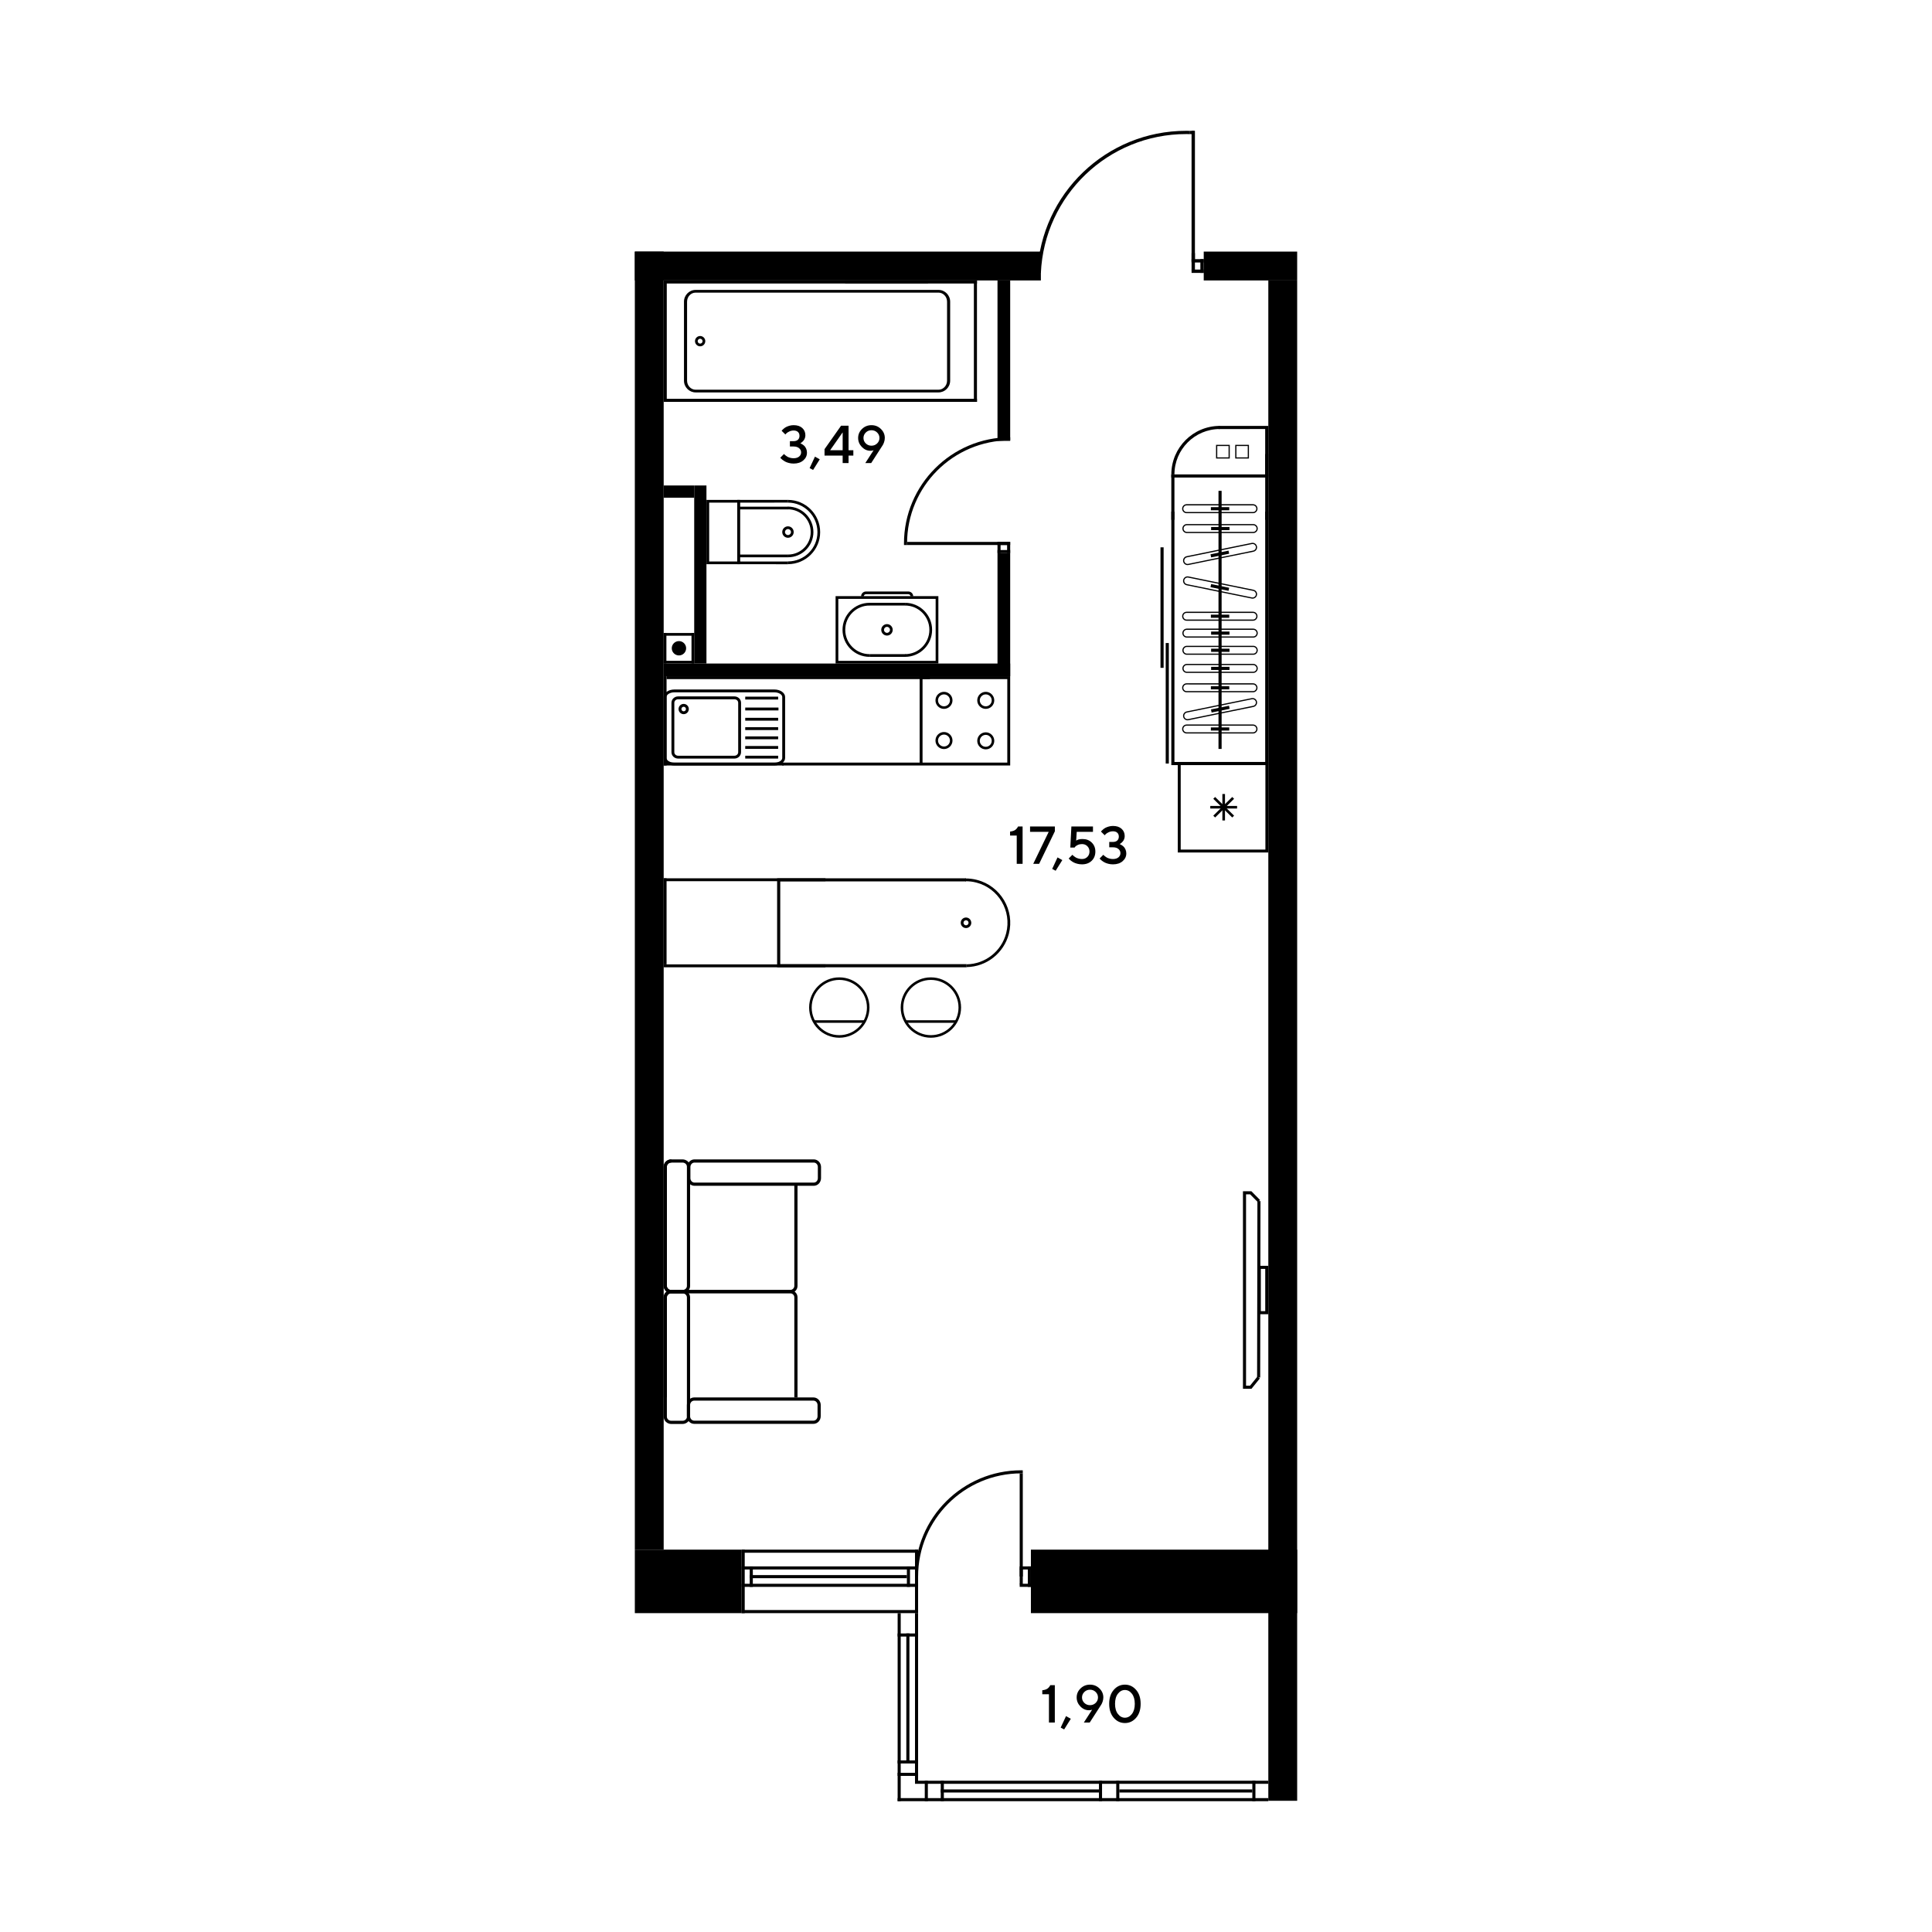 <?xml version="1.0" encoding="iso-8859-1"?>
<!-- Generator: Adobe Illustrator 28.4.1, SVG Export Plug-In . SVG Version: 6.00 Build 0)  -->
<svg version="1.1" id="&#x421;&#x43B;&#x43E;&#x439;_1" xmlns:xodm="http://www.corel.com/coreldraw/odm/2003"
	 xmlns="http://www.w3.org/2000/svg" xmlns:xlink="http://www.w3.org/1999/xlink" x="0px" y="0px" viewBox="0 0 1920 1920"
	 style="enable-background:new 0 0 1920 1920;" xml:space="preserve">
<g id="&#x421;&#x43B;&#x43E;&#x439;_x0020_1">
	<polygon style="fill-rule:evenodd;clip-rule:evenodd;" points="737.018,1603.119 737.018,1540.021 630.89,1540.021     630.89,1603.119  "/>
	<polygon style="fill-rule:evenodd;clip-rule:evenodd;" points="912.395,1603.119 912.395,1600.043 737.018,1600.043     737.018,1603.119  "/>
	<polygon style="fill-rule:evenodd;clip-rule:evenodd;" points="912.395,1543.096 912.395,1540.021 737.018,1540.021     737.018,1543.096  "/>
	<polygon style="fill-rule:evenodd;clip-rule:evenodd;" points="912.395,1577.006 912.395,1573.946 737.018,1573.946     737.018,1577.006  "/>
	<polygon style="fill-rule:evenodd;clip-rule:evenodd;" points="912.395,1559.736 912.395,1556.676 737.018,1556.676     737.018,1559.736  "/>
	<polygon style="fill-rule:evenodd;clip-rule:evenodd;" points="745.076,1577.006 748.152,1577.006 748.152,1556.676     745.076,1556.676  "/>
	<polygon style="fill-rule:evenodd;clip-rule:evenodd;" points="909.32,1603.119 912.395,1603.119 912.395,1540.021     909.32,1540.021  "/>
	<polygon style="fill-rule:evenodd;clip-rule:evenodd;" points="901.261,1577.006 904.337,1577.006 904.337,1556.676     901.261,1556.676  "/>
	<polygon style="fill-rule:evenodd;clip-rule:evenodd;" points="737.018,1603.119 740.093,1603.119 740.093,1540.021     737.018,1540.021  "/>
	<polygon style="fill-rule:evenodd;clip-rule:evenodd;" points="901.261,1568.379 901.261,1565.303 745.076,1565.303     745.076,1568.379  "/>
	<polygon style="fill-rule:evenodd;clip-rule:evenodd;" points="1013.356,1577.006 1013.356,1573.93 1024.49,1573.93     1024.49,1577.006  "/>
	<polygon style="fill-rule:evenodd;clip-rule:evenodd;" points="1013.356,1559.736 1013.356,1556.676 1024.49,1556.676     1024.49,1559.736  "/>
	<polygon style="fill-rule:evenodd;clip-rule:evenodd;" points="1024.49,1577.006 1021.43,1577.006 1021.43,1556.676     1024.49,1556.676  "/>
	<polygon style="fill-rule:evenodd;clip-rule:evenodd;" points="1016.432,1574.545 1013.356,1574.545 1013.356,1558.89     1016.432,1558.89  "/>
	<polygon style="fill-rule:evenodd;clip-rule:evenodd;" points="1013.356,1464.235 1016.432,1464.235 1016.432,1566.718     1013.356,1566.718  "/>
	<path style="fill-rule:evenodd;clip-rule:evenodd;" d="M1016.432,1461.19l-1.553-0.031c-58.285,0-105.544,47.259-105.544,105.559    h3.06c0-56.609,45.89-102.499,102.483-102.499l1.553,0.016V1461.19L1016.432,1461.19z"/>
	<polygon style="fill-rule:evenodd;clip-rule:evenodd;" points="1260.445,1789.6 1289.11,1789.6 1289.11,278.711 1260.445,278.711      "/>
	<polygon style="fill-rule:evenodd;clip-rule:evenodd;" points="1196.254,278.711 1196.254,250.03 1289.11,250.03 1289.11,278.711      "/>
	<polygon style="fill-rule:evenodd;clip-rule:evenodd;" points="630.89,1540.021 659.555,1540.021 659.555,250.03 630.89,250.03      "/>
	<polygon style="fill-rule:evenodd;clip-rule:evenodd;" points="991.303,278.711 1003.914,278.711 1003.914,438.142     991.303,438.142  "/>
	<polygon style="fill-rule:evenodd;clip-rule:evenodd;" points="991.303,549.683 1003.914,549.683 1003.914,672.02 991.303,672.02      "/>
	<polygon style="fill-rule:evenodd;clip-rule:evenodd;" points="1003.914,659.409 1003.914,672.02 659.555,672.02 659.555,659.409      "/>
	<polygon style="fill-rule:evenodd;clip-rule:evenodd;" points="909.32,1769.67 909.32,1772.73 1260.445,1772.73 1260.445,1769.67      "/>
	<polygon style="fill-rule:evenodd;clip-rule:evenodd;" points="892.065,1786.94 892.065,1790 1260.445,1790 1260.445,1786.94  "/>
	<polygon style="fill-rule:evenodd;clip-rule:evenodd;" points="934.894,1778.297 934.894,1781.373 1092.125,1781.373     1092.125,1778.297  "/>
	<polygon style="fill-rule:evenodd;clip-rule:evenodd;" points="1095.201,1769.67 1092.125,1769.67 1092.125,1790 1095.201,1790      "/>
	<polygon style="fill-rule:evenodd;clip-rule:evenodd;" points="1112.379,1769.67 1109.303,1769.67 1109.303,1790 1112.379,1790      "/>
	<polygon style="fill-rule:evenodd;clip-rule:evenodd;" points="1112.379,1778.297 1112.379,1781.373 1244.558,1781.373     1244.558,1778.297  "/>
	<polygon style="fill-rule:evenodd;clip-rule:evenodd;" points="937.985,1769.67 934.91,1769.67 934.91,1790 937.985,1790  "/>
	<polygon style="fill-rule:evenodd;clip-rule:evenodd;" points="922.099,1769.67 919.024,1769.67 919.024,1790 922.099,1790  "/>
	<polygon style="fill-rule:evenodd;clip-rule:evenodd;" points="912.395,1764.871 912.395,1761.796 892.065,1761.796     892.065,1764.871  "/>
	<polygon style="fill-rule:evenodd;clip-rule:evenodd;" points="892.065,1790 895.125,1790 895.125,1603.119 892.065,1603.119  "/>
	<polygon style="fill-rule:evenodd;clip-rule:evenodd;" points="909.32,1771.007 912.395,1771.007 912.395,1603.119     909.32,1603.119  "/>
	<polygon style="fill-rule:evenodd;clip-rule:evenodd;" points="900.692,1751.723 903.768,1751.723 903.768,1623.311     900.692,1623.311  "/>
	<polygon style="fill-rule:evenodd;clip-rule:evenodd;" points="912.395,1752.522 912.395,1749.462 892.065,1749.462     892.065,1752.522  "/>
	<polygon style="fill-rule:evenodd;clip-rule:evenodd;" points="912.395,1626.387 912.395,1623.311 892.065,1623.311     892.065,1626.387  "/>
	<polygon style="fill-rule:evenodd;clip-rule:evenodd;" points="1247.634,1769.67 1244.558,1769.67 1244.558,1790 1247.634,1790      "/>
	<polygon style="fill-rule:evenodd;clip-rule:evenodd;" points="1184.167,271.207 1184.167,267.885 1196.254,267.885     1196.254,271.207  "/>
	<polygon style="fill-rule:evenodd;clip-rule:evenodd;" points="1184.167,260.857 1184.167,257.535 1196.254,257.535     1196.254,260.857  "/>
	<polygon style="fill-rule:evenodd;clip-rule:evenodd;" points="1196.254,271.207 1192.917,271.207 1192.917,257.535     1196.254,257.535  "/>
	<polygon style="fill-rule:evenodd;clip-rule:evenodd;" points="1187.504,268.546 1184.167,268.546 1184.167,251.553     1187.504,251.553  "/>
	<polygon style="fill-rule:evenodd;clip-rule:evenodd;" points="1184.167,130.046 1187.504,130.046 1187.504,260.057     1184.167,260.057  "/>
	<path style="fill-rule:evenodd;clip-rule:evenodd;" d="M1178.769,130c-79.461,0-144.282,62.622-147.835,141.207h3.476    c3.46-76.785,66.805-137.977,144.436-137.977c1.261,0,2.522,0.015,3.752,0.046v-3.229C1181.337,130.015,1180.061,130,1178.769,130z    "/>
	<polygon style="fill-rule:evenodd;clip-rule:evenodd;" points="1187.042,130.046 1187.042,133.276 1182.598,133.276     1182.598,130.046  "/>
	<polygon style="fill-rule:evenodd;clip-rule:evenodd;" points="1003.914,538.549 1000.838,538.549 1000.838,549.698     1003.914,549.698  "/>
	<polygon style="fill-rule:evenodd;clip-rule:evenodd;" points="994.364,538.549 991.303,538.549 991.303,549.698 994.364,549.698      "/>
	<polygon style="fill-rule:evenodd;clip-rule:evenodd;" points="1003.914,549.698 1003.914,546.622 991.303,546.622     991.303,549.698  "/>
	<polygon style="fill-rule:evenodd;clip-rule:evenodd;" points="1001.453,541.624 1001.453,538.549 991.303,538.549     991.303,541.624  "/>
	<polygon style="fill-rule:evenodd;clip-rule:evenodd;" points="901.446,538.549 901.446,541.624 1003.914,541.624     1003.914,538.549  "/>
	<path style="fill-rule:evenodd;clip-rule:evenodd;" d="M898.386,541.624l-0.031-1.538c0-58.3,47.259-105.559,105.559-105.559v3.06    c-56.609,0-102.483,45.89-102.483,102.499l0.015,1.538H898.386L898.386,541.624z"/>
	<path style="fill-rule:evenodd;clip-rule:evenodd;" d="M789.397,1388.756v-99.531c0-2.23-1.984-4.045-4.398-4.045H667.137    c-2.43,0-4.398,1.815-4.398,4.045v99.531h-3.168l-0.015-99.531c0-3.983,3.414-7.228,7.582-7.228h117.862    c4.168,0,7.566,3.245,7.566,7.228v99.531H789.397z"/>
	<path style="fill-rule:evenodd;clip-rule:evenodd;" d="M678.24,1411.963c2.43,0,4.414-1.815,4.414-4.045v-118.554    c0-2.23-1.984-4.045-4.414-4.045h-11.103c-2.43,0-4.398,1.815-4.398,4.029v118.569c0,2.23,1.969,4.045,4.398,4.045    C667.137,1411.963,678.24,1411.963,678.24,1411.963z M667.137,1282.136h11.103c4.183,0,7.582,3.245,7.582,7.213v118.569    c0,3.983-3.399,7.213-7.582,7.213h-11.103c-4.168,0-7.566-3.229-7.566-7.213v-118.554    C659.571,1285.381,662.969,1282.136,667.137,1282.136z"/>
	<path style="fill-rule:evenodd;clip-rule:evenodd;" d="M667.137,1152.187v3.168c-2.43,0-4.398,1.815-4.398,4.045v118.554    c0,2.245,1.969,4.045,4.398,4.045h117.862c2.414,0,4.398-1.815,4.398-4.045V1177.1h3.168v100.853c0,3.983-3.399,7.228-7.566,7.228    H667.137c-4.168,0-7.566-3.245-7.566-7.228v-118.554C659.571,1155.416,662.969,1152.187,667.137,1152.187z"/>
	<path style="fill-rule:evenodd;clip-rule:evenodd;" d="M678.24,1281.998c2.43,0,4.414-1.815,4.414-4.045v-118.554    c0-2.23-1.984-4.045-4.414-4.045h-11.103c-2.43,0-4.398,1.815-4.398,4.045v118.554c0,2.245,1.969,4.045,4.398,4.045H678.24    L678.24,1281.998z M667.137,1152.187h11.103c4.183,0,7.582,3.229,7.582,7.212v118.554c0,3.983-3.399,7.228-7.582,7.228h-11.103    c-4.168,0-7.566-3.245-7.566-7.228v-118.554C659.571,1155.416,662.969,1152.187,667.137,1152.187L667.137,1152.187z"/>
	<path style="fill-rule:evenodd;clip-rule:evenodd;" d="M808.713,1175.255c2.23,0,4.06-1.969,4.06-4.383v-11.119    c0-2.43-1.815-4.398-4.06-4.398H690.159c-2.23,0-4.045,1.969-4.045,4.398v11.119c0,2.414,1.815,4.383,4.045,4.383H808.713z     M690.159,1152.187h118.554c3.983,0,7.228,3.399,7.228,7.566l-0.015,11.119c0,4.167-3.229,7.566-7.213,7.566H690.159    c-3.983,0-7.213-3.399-7.213-7.566v-11.119C682.946,1155.586,686.176,1152.187,690.159,1152.187z"/>
	<path style="fill-rule:evenodd;clip-rule:evenodd;" d="M808.421,1411.824c2.23,0,4.045-1.969,4.045-4.383v-11.119    c0-2.414-1.815-4.383-4.045-4.383H689.851c-2.23,0-4.045,1.969-4.045,4.383v11.119c0,2.414,1.815,4.383,4.045,4.383H808.421z     M689.851,1388.756h118.569c3.968,0,7.213,3.399,7.213,7.566l-0.015,11.119c0,4.183-3.229,7.566-7.197,7.566H689.851    c-3.983,0-7.213-3.383-7.213-7.566v-11.119C682.639,1392.155,685.868,1388.756,689.851,1388.756z"/>
	<polygon style="fill-rule:evenodd;clip-rule:evenodd;" points="1252.217,1192.54 1250.049,1194.693 1242.344,1186.912     1238.299,1186.912 1238.299,1377.099 1242.252,1377.099 1249.633,1367.98 1252.017,1369.887 1243.713,1380.144 1235.239,1380.144     1235.239,1183.851 1243.62,1183.851  "/>
	<polygon style="fill-rule:evenodd;clip-rule:evenodd;" points="1252.648,1193.617 1252.355,1368.933 1249.295,1368.933     1249.603,1193.617  "/>
	<path style="fill-rule:evenodd;clip-rule:evenodd;" d="M1257.384,1303.005v-41.999h-4.383v41.999H1257.384z M1260.445,1257.946    v48.104h-10.488v-48.104H1260.445z"/>
	<polygon style="fill-rule:evenodd;clip-rule:evenodd;" points="1257.338,757.233 1257.338,521.463 1257.338,511.575     1257.338,508.468 1260.445,508.468 1260.445,760.355 1164.036,760.355 1164.036,508.468 1167.142,508.468 1167.142,511.575     1167.142,521.463 1167.142,757.233  "/>
	<path style="fill-rule:evenodd;clip-rule:evenodd;" d="M1212.233,423.255v3.107c-24.852,0-45.09,20.238-45.09,45.105h-3.091    C1164.051,444.878,1185.658,423.255,1212.233,423.255L1212.233,423.255z"/>
	<polygon style="fill-rule:evenodd;clip-rule:evenodd;" points="1260.445,473.313 1257.338,473.313 1257.323,426.362     1211.048,426.377 1211.048,423.27 1260.429,423.255  "/>
	<polygon style="fill-rule:evenodd;clip-rule:evenodd;" points="1161.575,639.033 1161.575,758.802 1158.469,758.802     1158.469,639.033  "/>
	<polygon style="fill-rule:evenodd;clip-rule:evenodd;" points="1156.393,543.931 1156.393,663.7 1153.286,663.7 1153.286,543.931      "/>
	<polygon style="fill-rule:evenodd;clip-rule:evenodd;" points="1214.032,487.784 1214.032,744.269 1210.925,744.269     1210.925,487.784  "/>
	<path style="fill-rule:evenodd;clip-rule:evenodd;" d="M1175.97,724.461c0,1.83,1.476,3.291,3.291,3.291h65.959    c1.815,0,3.291-1.461,3.291-3.291c0-1.815-1.476-3.291-3.291-3.291h-65.959C1177.446,721.17,1175.97,722.646,1175.97,724.461z     M1249.695,724.461c0,2.476-1.999,4.491-4.475,4.491h-65.959c-2.476,0-4.475-2.015-4.475-4.491c0-2.461,1.999-4.475,4.475-4.475    h65.959C1247.696,719.986,1249.695,722,1249.695,724.461L1249.695,724.461z"/>
	<polygon style="fill-rule:evenodd;clip-rule:evenodd;" points="1221.614,722.908 1221.614,726.014 1203.344,726.014     1203.344,722.908  "/>
	<path style="fill-rule:evenodd;clip-rule:evenodd;" d="M1176.877,711.374c0,0.231,0.031,0.446,0.062,0.661    c0.369,1.784,2.107,2.937,3.891,2.568l64.621-13.21c1.753-0.354,2.922-2.122,2.584-3.891c-0.369-1.769-2.122-2.922-3.891-2.568    l-64.636,13.21C1177.984,708.467,1176.877,709.82,1176.877,711.374z M1249.28,698.164c0,2.122-1.507,3.968-3.583,4.398    l-64.636,13.21c-2.415,0.492-4.783-1.076-5.275-3.506c-0.523-2.368,1.123-4.783,3.491-5.275l64.621-13.21    c2.414-0.492,4.798,1.076,5.29,3.491C1249.249,697.564,1249.28,697.871,1249.28,698.164L1249.28,698.164z"/>
	<polygon style="fill-rule:evenodd;clip-rule:evenodd;" points="1221.983,704.423 1204.082,708.083 1203.451,705.022     1221.368,701.362  "/>
	<path style="fill-rule:evenodd;clip-rule:evenodd;" d="M1176.877,577.257c0,1.553,1.107,2.907,2.63,3.229l64.636,13.21    c0.846,0.169,1.738,0,2.461-0.477c0.738-0.492,1.246-1.23,1.43-2.091c0.338-1.753-0.83-3.537-2.584-3.891l-64.621-13.21    c-1.784-0.369-3.522,0.784-3.891,2.568C1176.908,576.811,1176.877,577.041,1176.877,577.257L1176.877,577.257z M1249.28,590.467    L1249.28,590.467c0,0.292-0.031,0.6-0.092,0.892c-0.246,1.169-0.923,2.184-1.922,2.845c-1,0.661-2.199,0.892-3.368,0.646    l-64.621-13.21c-2.368-0.477-4.014-2.907-3.491-5.275c0.492-2.43,2.86-3.983,5.275-3.506l64.636,13.226    C1247.773,586.515,1249.28,588.36,1249.28,590.467L1249.28,590.467z"/>
	<polygon style="fill-rule:evenodd;clip-rule:evenodd;" points="1221.521,584.116 1220.891,587.161 1202.99,583.516     1203.605,580.455  "/>
	<path style="fill-rule:evenodd;clip-rule:evenodd;" d="M1176.877,557.126c0,0.231,0.031,0.446,0.062,0.661    c0.184,0.846,0.692,1.599,1.415,2.076c0.738,0.492,1.615,0.661,2.476,0.492l64.621-13.21c1.753-0.354,2.922-2.138,2.584-3.891    c-0.369-1.784-2.122-2.937-3.891-2.568l-64.636,13.21C1177.984,554.204,1176.877,555.573,1176.877,557.126z M1249.28,543.916    c0,2.122-1.507,3.952-3.583,4.383l-64.636,13.21c-1.153,0.246-2.353,0.015-3.353-0.646c-1-0.661-1.676-1.676-1.922-2.845    c-0.062-0.292-0.092-0.584-0.092-0.892c0-2.107,1.507-3.968,3.583-4.398l64.636-13.21c2.414-0.492,4.783,1.076,5.275,3.506    C1249.249,543.316,1249.28,543.608,1249.28,543.916z"/>
	<polygon style="fill-rule:evenodd;clip-rule:evenodd;" points="1221.521,550.267 1203.605,553.927 1202.99,550.867     1220.891,547.222  "/>
	<path style="fill-rule:evenodd;clip-rule:evenodd;" d="M1176.216,664.254c0,1.815,1.476,3.291,3.276,3.291h65.974    c1.815,0,3.291-1.476,3.291-3.291s-1.476-3.291-3.291-3.291h-65.974C1177.692,660.963,1176.216,662.439,1176.216,664.254z     M1249.941,664.254c0,2.476-2.015,4.475-4.475,4.475h-65.974c-2.461,0-4.475-1.999-4.475-4.475c0-2.461,2.015-4.475,4.475-4.475    h65.974C1247.926,659.779,1249.941,661.793,1249.941,664.254z"/>
	<polygon style="fill-rule:evenodd;clip-rule:evenodd;" points="1221.86,662.7 1221.86,665.807 1203.59,665.807 1203.59,662.7  "/>
	<path style="fill-rule:evenodd;clip-rule:evenodd;" d="M1176.216,646.245c0,1.815,1.476,3.291,3.276,3.291h65.974    c1.815,0,3.291-1.476,3.291-3.291c0-1.83-1.476-3.291-3.291-3.291h-65.974C1177.692,642.954,1176.216,644.415,1176.216,646.245z     M1249.941,646.245c0,2.461-2.015,4.475-4.475,4.475h-65.974c-2.461,0-4.475-2.015-4.475-4.475c0-2.476,2.015-4.475,4.475-4.475    h65.974C1247.926,641.77,1249.941,643.769,1249.941,646.245z"/>
	<polygon style="fill-rule:evenodd;clip-rule:evenodd;" points="1221.86,644.677 1221.86,647.798 1203.59,647.798 1203.59,644.677      "/>
	<path style="fill-rule:evenodd;clip-rule:evenodd;" d="M1176.216,629.19c0,1.815,1.476,3.306,3.276,3.306l65.974-0.015    c1.815,0,3.291-1.476,3.291-3.291s-1.476-3.291-3.291-3.291h-65.974C1177.692,625.899,1176.216,627.376,1176.216,629.19    L1176.216,629.19z M1249.941,629.19c0,2.476-2.015,4.475-4.475,4.475h-65.974c-2.461,0-4.475-1.999-4.475-4.475    s2.015-4.475,4.475-4.475h65.974C1247.926,624.715,1249.941,626.714,1249.941,629.19z"/>
	<polygon style="fill-rule:evenodd;clip-rule:evenodd;" points="1221.86,627.637 1221.86,630.744 1203.59,630.744 1203.59,627.637      "/>
	<path style="fill-rule:evenodd;clip-rule:evenodd;" d="M1175.97,612.397c0,1.815,1.476,3.306,3.291,3.306h65.959    c1.815,0,3.291-1.476,3.291-3.306c0-1.815-1.476-3.291-3.291-3.291h-65.959C1177.446,609.106,1175.97,610.582,1175.97,612.397z     M1249.695,612.397c0,2.476-1.999,4.491-4.475,4.491h-65.959c-2.476,0-4.475-2.015-4.475-4.491c0-2.461,1.999-4.475,4.475-4.475    h65.959C1247.696,607.922,1249.695,609.936,1249.695,612.397L1249.695,612.397z"/>
	<polygon style="fill-rule:evenodd;clip-rule:evenodd;" points="1221.614,610.844 1221.614,613.95 1203.344,613.95     1203.344,610.844  "/>
	<path style="fill-rule:evenodd;clip-rule:evenodd;" d="M1240.006,454.505v-11.257h-11.257v11.257H1240.006z M1241.191,442.063    v13.625h-13.625v-13.625H1241.191z"/>
	<path style="fill-rule:evenodd;clip-rule:evenodd;" d="M1220.937,454.505v-11.257h-11.242v11.257H1220.937z M1222.136,442.063    v13.625h-13.641v-13.625H1222.136z"/>
	<polygon style="fill-rule:evenodd;clip-rule:evenodd;" points="1257.338,516.588 1260.445,516.588 1260.445,451.214     1257.338,451.214  "/>
	<polygon style="fill-rule:evenodd;clip-rule:evenodd;" points="1164.036,516.573 1167.142,516.573 1167.142,471.421     1164.036,471.421  "/>
	<polygon style="fill-rule:evenodd;clip-rule:evenodd;" points="1164.036,471.467 1164.036,474.574 1260.445,474.574     1260.445,471.467  "/>
	<path style="fill-rule:evenodd;clip-rule:evenodd;" d="M1176.216,525.277c0,1.815,1.476,3.291,3.276,3.291h65.974    c1.815,0,3.291-1.476,3.291-3.291s-1.476-3.291-3.291-3.291h-65.974C1177.692,521.986,1176.216,523.462,1176.216,525.277z     M1249.941,525.277c0,2.476-2.015,4.491-4.475,4.491h-65.974c-2.461,0-4.475-2.015-4.475-4.491s2.015-4.475,4.475-4.475h65.974    C1247.926,520.802,1249.941,522.801,1249.941,525.277z"/>
	<polygon style="fill-rule:evenodd;clip-rule:evenodd;" points="1221.86,523.724 1221.86,526.83 1203.59,526.83 1203.59,523.724      "/>
	<path style="fill-rule:evenodd;clip-rule:evenodd;" d="M1175.97,683.508c0,1.83,1.476,3.306,3.291,3.306h65.959    c1.815,0,3.291-1.476,3.291-3.306c0-1.799-1.476-3.276-3.291-3.276l-65.959-0.015    C1177.446,680.217,1175.97,681.708,1175.97,683.508z M1249.695,683.508c0,2.476-1.999,4.491-4.475,4.491h-65.959    c-2.476,0-4.475-2.015-4.475-4.491c0-2.461,1.999-4.475,4.475-4.475h65.959C1247.696,679.033,1249.695,681.047,1249.695,683.508    L1249.695,683.508z"/>
	<polygon style="fill-rule:evenodd;clip-rule:evenodd;" points="1221.614,681.97 1221.614,685.076 1203.344,685.076     1203.344,681.97  "/>
	<path style="fill-rule:evenodd;clip-rule:evenodd;" d="M1175.97,505.546c0,1.815,1.476,3.291,3.291,3.291h65.959    c1.815,0,3.291-1.476,3.291-3.291c0-1.83-1.476-3.291-3.291-3.291h-65.959C1177.446,502.255,1175.97,503.716,1175.97,505.546z     M1249.695,505.546c0,2.461-1.999,4.475-4.475,4.475h-65.959c-2.476,0-4.475-2.015-4.475-4.475c0-2.476,1.999-4.491,4.475-4.491    h65.959C1247.696,501.056,1249.695,503.07,1249.695,505.546L1249.695,505.546z"/>
	<polygon style="fill-rule:evenodd;clip-rule:evenodd;" points="1221.614,503.993 1221.614,507.099 1203.344,507.099     1203.344,503.993  "/>
	<polygon style="fill-rule:evenodd;clip-rule:evenodd;" points="1202.759,803.492 1202.759,800.939 1229.395,800.939     1229.395,803.492  "/>
	<polygon style="fill-rule:evenodd;clip-rule:evenodd;" points="1214.785,815.364 1214.785,789.082 1217.384,789.082     1217.384,815.364  "/>
	<polygon style="fill-rule:evenodd;clip-rule:evenodd;" points="1205.743,793.834 1207.588,792.035 1226.412,810.597     1224.582,812.411  "/>
	<polygon style="fill-rule:evenodd;clip-rule:evenodd;" points="1205.743,810.597 1224.582,792.035 1226.412,793.834     1207.588,812.411  "/>
	<path style="fill-rule:evenodd;clip-rule:evenodd;" d="M1173.371,760.139v84.167h84.167v-84.167H1173.371z M1170.464,847.198    v-89.965h89.98v89.965H1170.464z"/>
	<path d="M795.333,440.541c0.169,0.077,0.415,0.169,0.707,0.307c0.308,0.123,0.83,0.431,1.584,0.923    c0.769,0.492,1.446,1.061,2.03,1.692c0.584,0.646,1.107,1.538,1.599,2.66c0.461,1.138,0.692,2.368,0.692,3.706    c0,3.045-1.2,5.613-3.629,7.705c-2.43,2.091-5.629,3.153-9.612,3.153c-1.692,0-3.291-0.215-4.814-0.615    c-1.522-0.4-2.784-0.892-3.768-1.445c-0.984-0.569-1.861-1.138-2.584-1.692c-0.723-0.584-1.246-1.046-1.569-1.43l-0.523-0.646    l3.706-3.706c0.062,0.108,0.2,0.262,0.384,0.461c0.169,0.185,0.554,0.538,1.169,1.03c0.6,0.492,1.23,0.923,1.892,1.292    c0.661,0.369,1.553,0.707,2.645,1.015c1.092,0.308,2.245,0.446,3.46,0.446c2.291,0,4.106-0.554,5.429-1.661    c1.338-1.123,1.999-2.507,1.999-4.168s-0.661-3.06-1.999-4.168c-1.323-1.107-3.137-1.676-5.429-1.676h-3.706v-5.306h3.706    c1.83,0,3.26-0.477,4.275-1.415c1.03-0.953,1.538-2.245,1.538-3.875s-0.508-2.922-1.538-3.86c-1.015-0.953-2.445-1.43-4.275-1.43    c-1.553,0-3.03,0.338-4.398,1.015c-1.384,0.661-2.353,1.307-2.922,1.938l-0.892,1l-3.722-3.691    c0.108-0.138,0.261-0.338,0.477-0.584c0.215-0.246,0.692-0.707,1.43-1.369c0.754-0.646,1.538-1.215,2.399-1.692    c0.846-0.461,1.953-0.907,3.337-1.323c1.369-0.4,2.799-0.6,4.291-0.6c3.629,0,6.49,0.938,8.566,2.799    c2.061,1.876,3.106,4.306,3.106,7.274c0,1.015-0.185,1.984-0.538,2.922c-0.354,0.953-0.769,1.707-1.276,2.307    c-0.492,0.584-0.984,1.076-1.461,1.507c-0.477,0.415-0.892,0.723-1.246,0.892L795.333,440.541L795.333,440.541z M809.897,453.797    l4.767,2.66l-6.628,10.581l-3.445-1.83L809.897,453.797z M843.284,447.43h4.752v5.306h-4.752v7.428h-5.859v-7.428h-18.008v-6.351    l16.44-23.329h7.428V447.43z M837.425,447.43v-17.762l-12.441,17.762H837.425z M864.983,447.969c-3.199,0-6.028-1.261-8.489-3.783    c-2.461-2.538-3.691-5.521-3.691-8.95c0-3.46,1.292-6.444,3.86-8.95c2.584-2.507,5.705-3.752,9.381-3.752    c3.676,0,6.813,1.246,9.381,3.768c2.584,2.507,3.875,5.49,3.875,8.935c0,1.415-0.246,2.83-0.738,4.245    c-0.492,1.415-0.984,2.476-1.492,3.183l-0.692,1.061l-10.581,16.44h-5.859l8.243-12.734    C867.29,447.799,866.229,447.969,864.983,447.969L864.983,447.969z M860.416,429.822c-1.538,1.507-2.307,3.322-2.307,5.429    c0,2.107,0.769,3.922,2.307,5.429c1.538,1.492,3.414,2.245,5.629,2.245c2.23,0,4.106-0.754,5.644-2.245    c1.538-1.507,2.307-3.322,2.307-5.429c0-2.107-0.769-3.922-2.307-5.429c-1.538-1.522-3.414-2.261-5.644-2.261    C863.83,427.561,861.954,428.299,860.416,429.822z"/>
	<path d="M1043.76,1674.706h4.506v37.109h-5.828v-28.081h-6.628v-3.983c2.23-0.246,3.922-0.769,5.09-1.599    C1042.068,1677.336,1043.021,1676.183,1043.76,1674.706L1043.76,1674.706z M1059.4,1705.448l4.767,2.66l-6.628,10.581l-3.445-1.83    L1059.4,1705.448L1059.4,1705.448z M1082.16,1699.62c-3.199,0-6.044-1.261-8.489-3.783c-2.461-2.537-3.691-5.521-3.691-8.95    c0-3.46,1.276-6.443,3.86-8.95s5.705-3.752,9.381-3.752s6.797,1.246,9.381,3.768c2.584,2.507,3.875,5.49,3.875,8.935    c0,1.415-0.246,2.83-0.738,4.245c-0.492,1.415-0.984,2.476-1.492,3.183l-0.692,1.061l-10.596,16.44h-5.844l8.228-12.734    C1084.467,1699.451,1083.406,1699.62,1082.16,1699.62L1082.16,1699.62z M1077.593,1681.473c-1.538,1.507-2.307,3.322-2.307,5.429    c0,2.107,0.769,3.922,2.307,5.429c1.538,1.492,3.399,2.245,5.629,2.245c2.23,0,4.106-0.754,5.644-2.245    c1.538-1.507,2.307-3.322,2.307-5.429c0-2.107-0.769-3.922-2.307-5.429c-1.538-1.522-3.414-2.261-5.644-2.261    C1080.991,1679.213,1079.13,1679.951,1077.593,1681.473z M1106.828,1707.14c-3.014-3.46-4.537-8.089-4.537-13.887    c0-5.798,1.522-10.427,4.537-13.871c3.014-3.476,6.72-5.198,11.103-5.198c4.383,0,8.089,1.722,11.103,5.198    c3.014,3.445,4.521,8.074,4.521,13.871c0,5.798-1.507,10.427-4.521,13.887c-3.014,3.46-6.72,5.198-11.103,5.198    C1113.548,1712.338,1109.842,1710.6,1106.828,1707.14z M1124.851,1703.357c1.922-2.46,2.891-5.813,2.891-10.104    c0-4.275-0.969-7.643-2.891-10.089c-1.922-2.445-4.229-3.676-6.92-3.676c-2.691,0-4.998,1.23-6.92,3.676    c-1.938,2.445-2.891,5.813-2.891,10.089c0,4.291,0.953,7.643,2.891,10.104c1.922,2.461,4.229,3.691,6.92,3.691    C1120.622,1707.048,1122.929,1705.817,1124.851,1703.357L1124.851,1703.357z"/>
	<path style="fill-rule:evenodd;clip-rule:evenodd;" d="M916.809,757.863h84.229v-82.968h-84.229V757.863z M1003.914,760.739h-89.98    V672.02h89.98V760.739z"/>
	<path style="fill-rule:evenodd;clip-rule:evenodd;" d="M938.109,690.074c-3.26,0-5.921,2.66-5.921,5.936    c0,3.26,2.661,5.921,5.921,5.921c3.276,0,5.936-2.66,5.936-5.921C944.045,692.735,941.384,690.074,938.109,690.074z     M938.109,704.469c-4.66,0-8.458-3.798-8.458-8.458c0-4.675,3.799-8.474,8.458-8.474c4.675,0,8.474,3.798,8.474,8.474    C946.582,700.67,942.784,704.469,938.109,704.469z"/>
	<path style="fill-rule:evenodd;clip-rule:evenodd;" d="M938.109,730.013c-3.26,0-5.921,2.66-5.921,5.936    c0,3.26,2.661,5.921,5.921,5.921c3.276,0,5.936-2.66,5.936-5.921C944.045,732.673,941.384,730.013,938.109,730.013z     M938.109,744.407c-4.66,0-8.458-3.798-8.458-8.458c0-4.675,3.799-8.474,8.458-8.474c4.675,0,8.474,3.799,8.474,8.474    C946.582,740.608,942.784,744.407,938.109,744.407z"/>
	<path style="fill-rule:evenodd;clip-rule:evenodd;" d="M979.631,690.074c-3.26,0-5.921,2.66-5.921,5.936    c0,3.26,2.661,5.921,5.921,5.921c3.276,0,5.936-2.66,5.936-5.921C985.567,692.735,982.906,690.074,979.631,690.074z     M979.631,704.469c-4.66,0-8.458-3.798-8.458-8.458c0-4.675,3.799-8.474,8.458-8.474c4.675,0,8.458,3.798,8.458,8.474    C988.089,700.67,984.306,704.469,979.631,704.469z"/>
	<path style="fill-rule:evenodd;clip-rule:evenodd;" d="M979.631,730.305c-3.26,0-5.921,2.66-5.921,5.936    c0,3.276,2.661,5.921,5.921,5.921c3.276,0,5.936-2.645,5.936-5.921C985.567,732.965,982.906,730.305,979.631,730.305z     M979.631,744.699c-4.66,0-8.458-3.783-8.458-8.458s3.799-8.474,8.458-8.474c4.675,0,8.474,3.798,8.474,8.474    S984.306,744.715,979.631,744.699z"/>
	<path style="fill-rule:evenodd;clip-rule:evenodd;" d="M729.867,751.035c2.076,0,3.737-1.569,3.737-3.476v-49.165    c0-1.907-1.661-3.476-3.737-3.476h-55.994c-2.061,0-3.737,1.569-3.737,3.476v49.165c0,1.907,1.676,3.476,3.737,3.476H729.867z     M673.873,692.089h55.994c3.629,0,6.582,2.83,6.582,6.305l-0.015,49.165c0,3.476-2.937,6.305-6.567,6.305h-55.994    c-3.629,0-6.582-2.83-6.582-6.305v-49.165C667.291,694.919,670.244,692.089,673.873,692.089z"/>
	<path style="fill-rule:evenodd;clip-rule:evenodd;" d="M679.44,706.899c1.246,0,2.261-1.015,2.261-2.276    c0-1.246-1.015-2.261-2.261-2.261c-1.261,0-2.261,1.015-2.261,2.261C677.179,705.884,678.179,706.899,679.44,706.899z     M679.44,699.532c2.814,0,5.09,2.291,5.09,5.09c0,2.814-2.276,5.106-5.09,5.106c-2.83,0-5.106-2.291-5.106-5.106    C674.334,701.824,676.61,699.532,679.44,699.532z"/>
	<path style="fill-rule:evenodd;clip-rule:evenodd;" d="M769.651,757.909c4.198,0,7.735-2.107,7.735-4.614v-60.623    c0-2.507-3.537-4.629-7.735-4.629h-99.515c-4.198,0-7.751,2.122-7.751,4.614v60.638c0,2.507,3.552,4.614,7.751,4.614H769.651z     M670.136,685.215h99.515c5.828,0,10.581,3.337,10.581,7.443v60.638c0,4.106-4.752,7.443-10.581,7.443h-99.515    c-5.844,0-10.581-3.337-10.581-7.443v-60.623C659.555,688.552,664.307,685.215,670.136,685.215z"/>
	<polygon style="fill-rule:evenodd;clip-rule:evenodd;" points="740.601,751.035 773.327,751.035 773.327,753.865 740.601,753.865      "/>
	<polygon style="fill-rule:evenodd;clip-rule:evenodd;" points="740.601,692.335 773.327,692.335 773.327,695.165 740.601,695.165      "/>
	<polygon style="fill-rule:evenodd;clip-rule:evenodd;" points="740.601,722.692 773.327,722.692 773.327,725.522 740.601,725.522      "/>
	<polygon style="fill-rule:evenodd;clip-rule:evenodd;" points="740.601,741.377 773.327,741.377 773.327,744.207 740.601,744.207      "/>
	<polygon style="fill-rule:evenodd;clip-rule:evenodd;" points="740.601,731.827 773.327,731.827 773.327,734.657 740.601,734.657      "/>
	<polygon style="fill-rule:evenodd;clip-rule:evenodd;" points="740.601,713.358 773.327,713.358 773.327,716.187 740.601,716.187      "/>
	<polygon style="fill-rule:evenodd;clip-rule:evenodd;" points="740.601,703.162 773.634,703.162 773.634,706.007 740.601,706.007      "/>
	<polygon style="fill-rule:evenodd;clip-rule:evenodd;" points="778.74,760.739 778.74,757.863 659.555,757.863 659.555,760.739      "/>
	<polygon style="fill-rule:evenodd;clip-rule:evenodd;" points="924.099,674.896 924.099,672.02 662.431,672.02 662.431,674.896      "/>
	<polygon style="fill-rule:evenodd;clip-rule:evenodd;" points="820.308,875.725 820.308,872.849 659.555,872.849 659.555,875.725      "/>
	<path style="fill-rule:evenodd;clip-rule:evenodd;" d="M861.554,1001.276c0-15.133-12.334-27.451-27.466-27.451    c-15.148,0-27.451,12.303-27.451,27.451c0,15.148,12.303,27.466,27.451,27.466C849.22,1028.742,861.554,1016.424,861.554,1001.276z     M804.099,1001.276c0-16.532,13.441-29.988,29.988-29.988c16.532,0,29.988,13.456,29.988,29.988s-13.456,30.004-29.988,30.004    C817.54,1031.28,804.099,1017.808,804.099,1001.276z"/>
	<polygon style="fill-rule:evenodd;clip-rule:evenodd;" points="808.943,1016.455 808.943,1013.918 859.232,1013.918     859.232,1016.455  "/>
	<path style="fill-rule:evenodd;clip-rule:evenodd;" d="M962.53,917.047c0-1.138-0.784-2.138-1.892-2.43    c-1.338-0.338-2.707,0.477-3.06,1.799c-0.323,1.338,0.507,2.737,1.815,3.06c0.646,0.169,1.323,0.077,1.907-0.262    c0.569-0.338,0.984-0.892,1.138-1.538C962.499,917.478,962.53,917.263,962.53,917.047L962.53,917.047z M954.779,917.063    c0-0.446,0.046-0.892,0.154-1.323c0.723-2.799,3.583-4.491,6.398-3.768c2.753,0.707,4.475,3.629,3.768,6.398    c-0.354,1.353-1.2,2.491-2.414,3.199c-1.215,0.723-2.614,0.907-3.968,0.554C956.394,921.538,954.779,919.447,954.779,917.063z"/>
	<polygon style="fill-rule:evenodd;clip-rule:evenodd;" points="772.296,961.276 772.296,872.849 960.023,872.849 960.023,875.94     775.403,875.94 775.403,958.17 960.592,958.155 960.592,961.261  "/>
	<path style="fill-rule:evenodd;clip-rule:evenodd;" d="M959.254,873.034c3.922-0.077,7.858,0.4,11.688,1.4    c23.499,6.059,37.693,30.081,31.649,53.61c-4.952,19.177-22.207,32.757-41.984,33.033l-0.031-2.737    c18.531-0.246,34.725-12.995,39.354-30.973c5.69-22.053-7.628-44.613-29.665-50.288c-3.614-0.938-7.289-1.369-10.965-1.307    L959.254,873.034L959.254,873.034z"/>
	<path style="fill-rule:evenodd;clip-rule:evenodd;" d="M952.564,1001.276c0-15.133-12.318-27.451-27.466-27.451    c-15.133,0-27.451,12.303-27.451,27.451c0,15.148,12.318,27.466,27.451,27.466C940.246,1028.742,952.564,1016.424,952.564,1001.276    z M895.11,1001.276c0-16.532,13.456-29.988,29.988-29.988c16.547,0,30.004,13.456,30.004,29.988s-13.456,30.004-30.004,30.004    C908.566,1031.28,895.11,1017.808,895.11,1001.276z"/>
	<polygon style="fill-rule:evenodd;clip-rule:evenodd;" points="899.97,1016.455 899.97,1013.918 950.242,1013.918     950.242,1016.455  "/>
	<polygon style="fill-rule:evenodd;clip-rule:evenodd;" points="820.308,961.276 820.308,958.385 659.555,958.385 659.555,961.276      "/>
	<polygon style="fill-rule:evenodd;clip-rule:evenodd;" points="659.555,958.385 662.431,958.385 662.431,872.849 659.555,872.849      "/>
	<polygon style="fill-rule:evenodd;clip-rule:evenodd;" points="913.933,760.739 913.933,757.863 777.386,757.863 777.386,760.739      "/>
	<polygon style="fill-rule:evenodd;clip-rule:evenodd;" points="662.431,760.739 659.555,760.739 659.555,672.02 662.431,672.02      "/>
	<path d="M1011.741,821.346h4.506v37.109h-5.828v-28.081h-6.628v-3.983c2.23-0.246,3.922-0.769,5.09-1.584    C1010.05,823.976,1011.003,822.823,1011.741,821.346z M1023.66,821.346h24.652v4.783l-15.625,32.326h-5.859l15.379-31.803h-18.547    V821.346L1023.66,821.346z M1050.957,852.088l4.767,2.66l-6.628,10.596l-3.445-1.845L1050.957,852.088L1050.957,852.088z     M1075.839,833.818c3.706,0,6.767,1.169,9.15,3.522c2.368,2.338,3.568,5.321,3.568,8.92c0,3.752-1.215,6.813-3.645,9.166    c-2.445,2.368-5.644,3.553-9.612,3.553c-1.692,0-3.291-0.2-4.813-0.615c-1.522-0.4-2.768-0.892-3.768-1.445    c-0.984-0.569-1.845-1.123-2.568-1.692c-0.723-0.569-1.246-1.046-1.553-1.43l-0.538-0.646l3.722-3.706    c0.077,0.108,0.185,0.262,0.369,0.461c0.154,0.2,0.554,0.538,1.153,1.03c0.6,0.492,1.246,0.923,1.907,1.292    c0.692,0.369,1.569,0.707,2.661,1.015c1.107,0.307,2.245,0.446,3.429,0.446c2.122,0,3.891-0.692,5.306-2.107    c1.415-1.415,2.122-3.199,2.122-5.321s-0.707-3.875-2.122-5.306c-1.415-1.415-3.183-2.122-5.306-2.122    c-1.553,0-2.953,0.292-4.183,0.861c-1.23,0.569-2.076,1.138-2.553,1.707l-0.661,0.876h-4.245l1.061-20.93h21.453v5.306h-16.148    l-0.538,8.75C1070.903,834.341,1073.01,833.818,1075.839,833.818z M1112.671,838.832c0.185,0.077,0.415,0.169,0.723,0.307    c0.292,0.123,0.83,0.431,1.584,0.923c0.754,0.492,1.43,1.061,2.015,1.692c0.584,0.646,1.123,1.538,1.599,2.66    c0.461,1.138,0.707,2.368,0.707,3.722c0,3.03-1.215,5.598-3.645,7.689c-2.414,2.107-5.629,3.153-9.612,3.153    c-1.676,0-3.291-0.2-4.814-0.615c-1.522-0.4-2.768-0.892-3.768-1.445c-0.984-0.569-1.845-1.123-2.568-1.692    c-0.723-0.569-1.246-1.046-1.584-1.43l-0.508-0.646l3.691-3.706c0.077,0.108,0.2,0.261,0.384,0.461    c0.169,0.2,0.569,0.538,1.169,1.03c0.6,0.492,1.246,0.923,1.907,1.292s1.538,0.707,2.645,1.015c1.092,0.307,2.23,0.446,3.445,0.446    c2.307,0,4.106-0.554,5.444-1.661c1.323-1.123,1.984-2.507,1.984-4.168s-0.661-3.045-1.984-4.168    c-1.338-1.107-3.137-1.661-5.444-1.661h-3.691v-5.321h3.691c1.83,0,3.26-0.477,4.291-1.415c1.015-0.953,1.538-2.245,1.538-3.875    c0-1.63-0.523-2.922-1.538-3.86c-1.03-0.953-2.461-1.43-4.291-1.43c-1.553,0-3.014,0.338-4.398,1.015    c-1.369,0.661-2.353,1.307-2.922,1.938l-0.877,1.015l-3.722-3.706c0.092-0.138,0.246-0.338,0.477-0.584    c0.215-0.246,0.692-0.692,1.43-1.353c0.738-0.661,1.538-1.23,2.384-1.707c0.846-0.461,1.953-0.907,3.337-1.307    c1.384-0.415,2.814-0.615,4.291-0.615c3.645,0,6.49,0.938,8.566,2.814c2.076,1.876,3.106,4.291,3.106,7.259    c0,1.015-0.169,1.999-0.523,2.937c-0.354,0.938-0.784,1.692-1.292,2.291c-0.492,0.584-0.984,1.092-1.461,1.507    c-0.477,0.431-0.892,0.723-1.246,0.892L1112.671,838.832L1112.671,838.832z"/>
	<g id="_1674497224592">
		<g>
			<path style="fill-rule:evenodd;clip-rule:evenodd;" d="M881.469,628.913c1.646,0,2.983-1.338,2.983-2.983      s-1.338-2.983-2.983-2.983c-1.646,0-2.983,1.338-2.983,2.983S879.823,628.913,881.469,628.913z M881.469,620.24      c3.137,0,5.69,2.553,5.69,5.69c0,3.137-2.553,5.69-5.69,5.69c-3.137,0-5.69-2.553-5.69-5.69      C875.779,622.793,878.332,620.24,881.469,620.24z"/>
			<path style="fill-rule:evenodd;clip-rule:evenodd;" d="M929.835,595.157h-96.732v61.561h96.732V595.157z M830.397,592.451      h102.145v66.959H830.397V592.451z"/>
			<path style="fill-rule:evenodd;clip-rule:evenodd;" d="M860.585,587.822h42.122c2.661,0,4.829,2.153,4.829,4.829h-2.691      c0-1.184-0.969-2.138-2.138-2.138h-42.122c-1.184,0-2.153,0.953-2.153,2.138h-2.691      C855.741,589.975,857.909,587.822,860.585,587.822z"/>
			<path style="fill-rule:evenodd;clip-rule:evenodd;" d="M899.447,599.064c14.81,0,26.866,12.057,26.866,26.866      s-12.057,26.851-26.866,26.851v-2.691c13.333,0,24.16-10.842,24.16-24.16s-10.827-24.16-24.16-24.16V599.064z"/>
			<path style="fill-rule:evenodd;clip-rule:evenodd;" d="M864.137,599.064v2.707c-13.318,0-24.144,10.842-24.144,24.16      s10.827,24.16,24.144,24.16v2.691c-14.794,0-26.851-12.041-26.851-26.851S849.343,599.064,864.137,599.064z"/>
			<polygon style="fill-rule:evenodd;clip-rule:evenodd;" points="864.137,650.09 900,650.09 900,652.781 864.137,652.781    "/>
			<polygon style="fill-rule:evenodd;clip-rule:evenodd;" points="863.861,599.079 899.693,599.079 899.693,601.77 863.861,601.77          "/>
		</g>
		<g>
			<path style="fill-rule:evenodd;clip-rule:evenodd;" d="M732.665,499.502v58.5h-27.897v-58.5H732.665L732.665,499.502z       M735.357,560.694v-63.898h-33.295v63.898H735.357z"/>
			<polygon style="fill-rule:evenodd;clip-rule:evenodd;" points="783.169,558.018 735.418,558.003 735.418,499.502       783.092,499.472 783.092,496.78 732.712,496.811 732.712,560.694 783.169,560.725    "/>
			<path style="fill-rule:evenodd;clip-rule:evenodd;" d="M815.064,528.86c0-17.685-14.394-32.08-32.095-32.08v2.691      c16.209,0,29.404,13.195,29.404,29.389c0,16.04-13.149,29.081-29.281,29.081v2.707      C800.731,560.648,815.064,546.392,815.064,528.86z"/>
			<path style="fill-rule:evenodd;clip-rule:evenodd;" d="M780.093,528.752c0-1.645,1.338-2.983,2.983-2.983      s2.983,1.338,2.983,2.983s-1.338,2.983-2.983,2.983S780.093,530.398,780.093,528.752z M788.767,528.752      c0-3.137-2.553-5.69-5.69-5.69c-3.137,0-5.69,2.553-5.69,5.69c0,3.137,2.553,5.675,5.69,5.675      C786.214,534.427,788.767,531.89,788.767,528.752z"/>
			<path style="fill-rule:evenodd;clip-rule:evenodd;" d="M808.359,528.768c0-13.948-11.349-25.313-25.298-25.313v2.707      c12.472,0,22.607,10.134,22.607,22.606c0,12.318-10.104,22.345-22.514,22.345l-0.015,2.707      C797.056,553.82,808.359,542.578,808.359,528.768z"/>
			<polygon style="fill-rule:evenodd;clip-rule:evenodd;" points="783.461,506.238 783.461,503.532 734.065,503.532       734.065,506.238    "/>
			<polygon style="fill-rule:evenodd;clip-rule:evenodd;" points="783.276,553.82 783.276,551.113 733.696,551.113 733.696,553.82          "/>
		</g>
		<g>
			<g>
				<path style="fill-rule:evenodd;clip-rule:evenodd;" d="M674.734,637.11c-3.937,0-7.136,3.183-7.136,7.12       s3.199,7.136,7.136,7.136c3.937,0,7.136-3.199,7.136-7.136S678.671,637.11,674.734,637.11z"/>
				<g>
					<polygon style="fill-rule:evenodd;clip-rule:evenodd;" points="689.913,659.409 687.206,659.409 687.206,629.067         689.913,629.067      "/>
					<polygon style="fill-rule:evenodd;clip-rule:evenodd;" points="659.571,631.759 659.571,629.067 689.897,629.067         689.897,631.759      "/>
					<polygon style="fill-rule:evenodd;clip-rule:evenodd;" points="659.571,659.409 659.571,656.703 689.897,656.703         689.897,659.409      "/>
					<polygon style="fill-rule:evenodd;clip-rule:evenodd;" points="662.262,659.409 659.571,659.409 659.571,629.067         662.262,629.067      "/>
				</g>
			</g>
			<polygon style="fill-rule:evenodd;clip-rule:evenodd;" points="689.897,494.627 689.897,482.463 659.571,482.463       659.571,494.627    "/>
			<polygon style="fill-rule:evenodd;clip-rule:evenodd;" points="689.897,659.409 702.062,659.409 702.062,482.463       689.897,482.463    "/>
		</g>
		<g>
			<path style="fill-rule:evenodd;clip-rule:evenodd;" d="M682.808,299.796c0-4.952,3.814-8.996,8.504-8.996H932.68      c4.675,0,8.504,4.045,8.504,8.996v78.492c0,4.967-3.829,8.996-8.504,8.996H691.312c-4.69,0-8.504-4.029-8.504-8.996      C682.808,378.288,682.808,299.796,682.808,299.796z M944.26,378.288v-78.492c0-6.444-5.198-11.688-11.58-11.688H691.312      c-6.382,0-11.58,5.244-11.58,11.688v78.492c0,6.459,5.198,11.688,11.58,11.688H932.68      C939.062,389.976,944.26,384.747,944.26,378.288z"/>
			<path style="fill-rule:evenodd;clip-rule:evenodd;" d="M693.358,339.042c0-0.2,0.031-0.4,0.077-0.615      c0.169-0.615,0.569-1.138,1.123-1.461c0.554-0.338,1.215-0.431,1.845-0.261c1.261,0.323,2.076,1.676,1.738,2.953      c-0.169,0.615-0.569,1.153-1.123,1.476c-0.554,0.338-1.215,0.431-1.83,0.261C694.111,341.118,693.358,340.149,693.358,339.042      L693.358,339.042z M700.909,339.042L700.909,339.042c0-2.338-1.584-4.368-3.829-4.952c-1.338-0.354-2.722-0.154-3.891,0.538      c-1.184,0.707-2.015,1.815-2.353,3.137c-0.692,2.722,1,5.552,3.675,6.244c1.323,0.338,2.707,0.138,3.875-0.554      c1.184-0.692,2.015-1.815,2.353-3.137C700.847,339.903,700.909,339.472,700.909,339.042z"/>
			<polygon style="fill-rule:evenodd;clip-rule:evenodd;" points="919.239,396.327 912.795,396.327 662.631,396.327       662.631,281.756 912.795,281.756 919.239,281.756 922.299,281.756 922.299,278.711 659.571,278.711 659.571,399.372       922.299,399.372 922.299,396.327    "/>
			<polygon style="fill-rule:evenodd;clip-rule:evenodd;" points="839.854,399.372 839.854,396.327 970.896,396.327       970.896,399.372    "/>
			<polygon style="fill-rule:evenodd;clip-rule:evenodd;" points="839.854,281.756 839.854,278.711 970.896,278.711       970.896,281.756    "/>
			<polygon style="fill-rule:evenodd;clip-rule:evenodd;" points="970.896,399.372 967.835,399.372 967.835,278.711       970.896,278.711    "/>
		</g>
	</g>
	<polygon style="fill-rule:evenodd;clip-rule:evenodd;" points="630.89,278.711 630.89,250.03 1034.41,250.03 1034.41,278.711  "/>
	<polygon style="fill-rule:evenodd;clip-rule:evenodd;" points="1289.11,1603.119 1289.11,1540.021 1024.49,1540.021     1024.49,1603.119  "/>
</g>
</svg>
